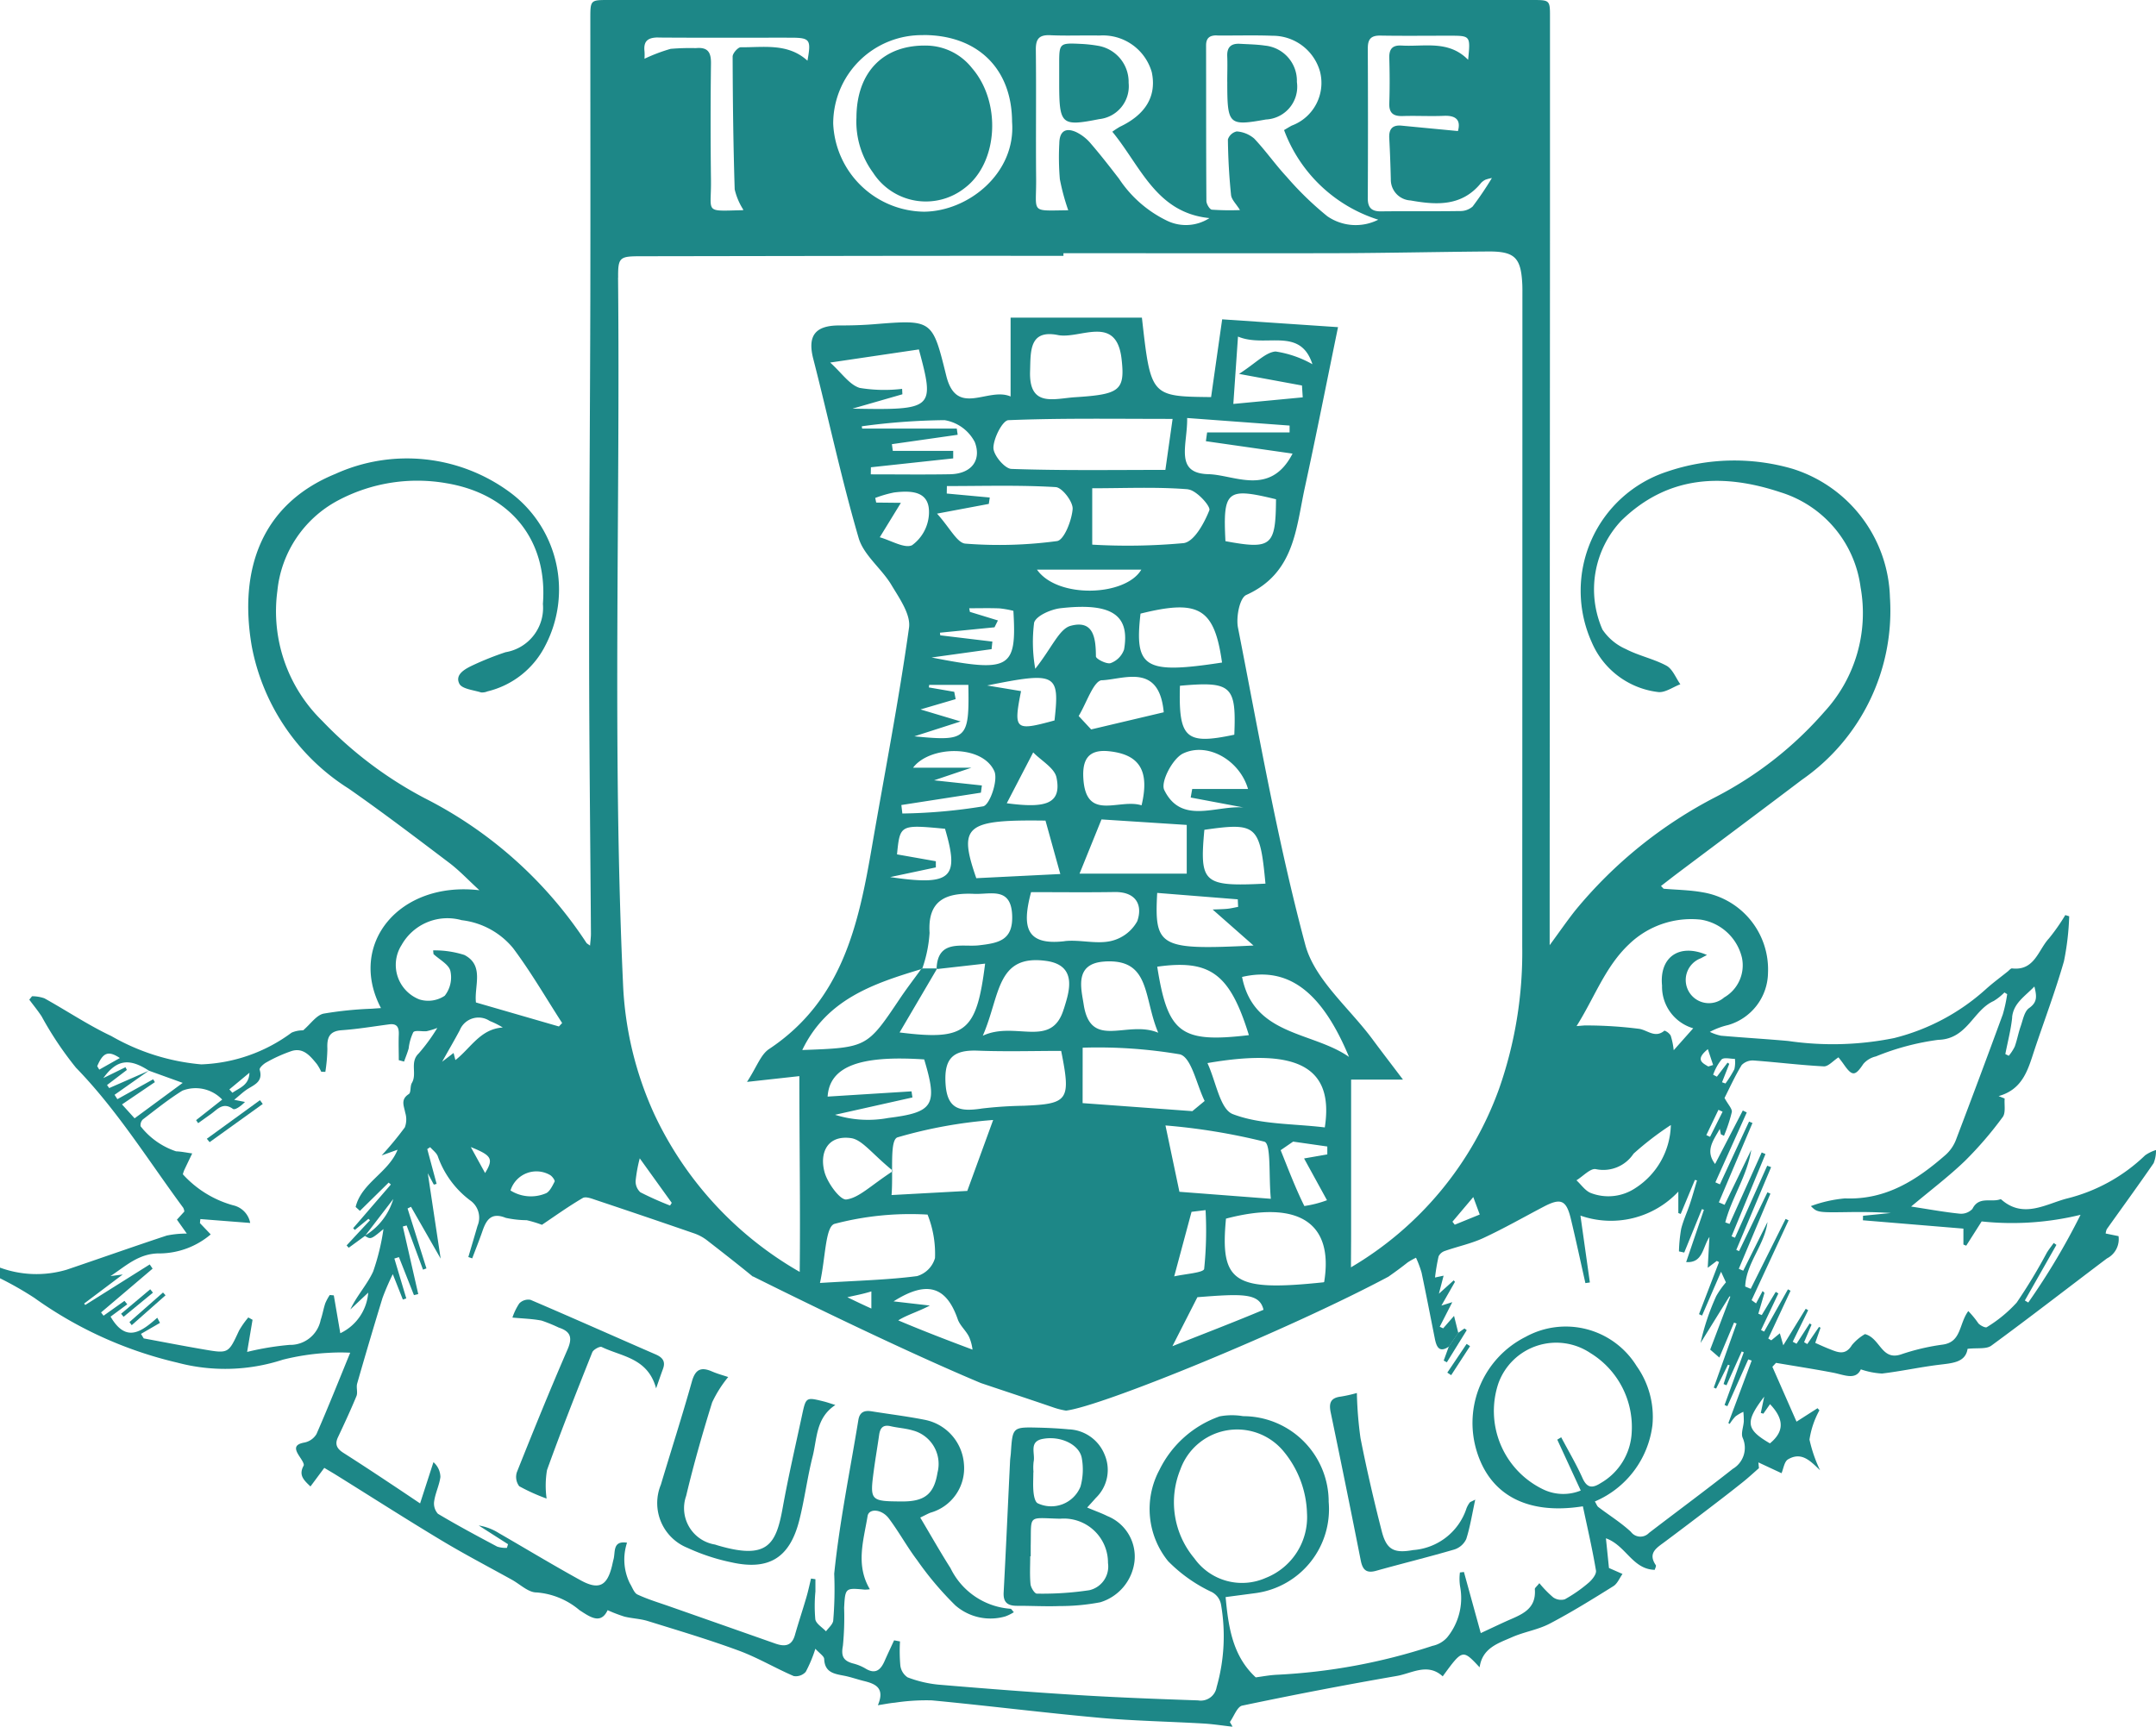 <svg id="Raggruppa_9899" data-name="Raggruppa 9899" xmlns="http://www.w3.org/2000/svg" xmlns:xlink="http://www.w3.org/1999/xlink" width="125.74" height="100.719" viewBox="0 0 125.74 100.719">
  <defs>
    <clipPath id="clip-path">
      <rect id="Rettangolo_1176" data-name="Rettangolo 1176" width="125.74" height="100.719" fill="#1d8787"/>
    </clipPath>
  </defs>
  <g id="Raggruppa_9869" data-name="Raggruppa 9869" clip-path="url(#clip-path)">
    <path id="Tracciato_2990" data-name="Tracciato 2990" d="M148.979,195.465c0,.029,0,.058,0,.087l.057-.038-.057-.048" transform="translate(-96.955 -127.208)" fill="#1d8787"/>
    <path id="Tracciato_2991" data-name="Tracciato 2991" d="M241.958,222.175l.368-.259.134.1L241.3,223.89l-.184-.1.3-.823.543-.793" transform="translate(-156.918 -144.422)" fill="#1d8787"/>
    <path id="Tracciato_2992" data-name="Tracciato 2992" d="M172.477,243.121c.473.2.838.327,1.185.5a2.547,2.547,0,0,1,1.578,2.678,2.842,2.842,0,0,1-1.989,2.35,12.514,12.514,0,0,1-2.379.222c-.826.03-1.655-.018-2.482-.015-.538,0-.809-.191-.777-.781.137-2.555.25-5.112.374-7.669.008-.155.035-.308.046-.463.1-1.511.1-1.516,1.592-1.481.594.014,1.188.044,1.78.1a2.35,2.35,0,0,1,2.1,1.487,2.263,2.263,0,0,1-.513,2.511c-.148.169-.3.335-.512.568m-3.289,2.84h-.028c0,.543-.034,1.09.017,1.628.02.2.242.552.366.55a18.39,18.39,0,0,0,3.065-.2,1.417,1.417,0,0,0,1.087-1.587,2.574,2.574,0,0,0-2.795-2.583c-1.916-.046-1.671-.274-1.712,1.576,0,.207,0,.414,0,.621m.166-4.909h-.013c0,.386-.028.775.01,1.157.023.229.084.562.24.652a1.842,1.842,0,0,0,2.5-.97,3.712,3.712,0,0,0,.075-1.666c-.145-.8-1.257-1.316-2.289-1.115-.811.158-.415.858-.519,1.327a2.9,2.9,0,0,0-.007.616" transform="translate(-109.079 -155.183)" fill="#1d8787"/>
    <path id="Tracciato_2993" data-name="Tracciato 2993" d="M113.965,229.171a7.019,7.019,0,0,0-.939,1.484c-.559,1.8-1.08,3.617-1.515,5.451a2.15,2.15,0,0,0,1.686,2.841c.049.016.1.034.148.048,2.917.861,3.411-.044,3.8-2.217.326-1.805.742-3.595,1.127-5.39.224-1.045.231-1.045,1.261-.79.193.048.382.116.68.208-1.143.751-1.062,1.953-1.326,3-.31,1.225-.467,2.489-.776,3.716-.553,2.194-1.766,2.951-3.955,2.463a11.84,11.84,0,0,1-2.568-.845,2.814,2.814,0,0,1-1.553-3.684c.6-2.005,1.242-4,1.809-6.017.2-.711.527-.869,1.169-.591.328.142.676.234.95.327" transform="translate(-71.493 -148.847)" fill="#1d8787"/>
    <path id="Tracciato_2994" data-name="Tracciato 2994" d="M87.551,228.688a11.226,11.226,0,0,1-1.585-.716.9.9,0,0,1-.135-.822c.956-2.4,1.928-4.792,2.956-7.161.3-.694.173-1.046-.517-1.272a8.952,8.952,0,0,0-1-.407c-.541-.105-1.1-.118-1.7-.175a3.48,3.48,0,0,1,.4-.826.73.73,0,0,1,.656-.209c2.445,1.044,4.872,2.129,7.31,3.189.4.176.573.412.414.841-.113.307-.219.615-.4,1.133-.487-1.783-2.008-1.848-3.172-2.412-.114-.055-.489.151-.552.311-.907,2.279-1.809,4.56-2.639,6.868a5.482,5.482,0,0,0-.024,1.658" transform="translate(-55.685 -141.275)" fill="#1d8787"/>
    <path id="Tracciato_2995" data-name="Tracciato 2995" d="M230.6,238.914c-.186.859-.3,1.6-.525,2.3a1.151,1.151,0,0,1-.694.61c-1.51.443-3.04.816-4.556,1.241-.564.158-.788-.039-.9-.587q-.855-4.331-1.756-8.653c-.109-.526-.018-.844.578-.918a8.254,8.254,0,0,0,.949-.212,22.558,22.558,0,0,0,.211,2.628c.359,1.823.779,3.635,1.24,5.434.28,1.094.721,1.3,1.836,1.1a3.546,3.546,0,0,0,3.108-2.437,1.375,1.375,0,0,1,.189-.336c.024-.035.084-.047.317-.167" transform="translate(-144.562 -151.436)" fill="#1d8787"/>
    <path id="Tracciato_2996" data-name="Tracciato 2996" d="M241.722,226.171l1.124-1.672.2.129-1.1,1.694-.228-.15" transform="translate(-157.312 -146.103)" fill="#1d8787"/>
    <path id="Tracciato_2997" data-name="Tracciato 2997" d="M34.542,186.035l3.1-2.251.162.221-3.1,2.228-.162-.2" transform="translate(-22.48 -119.606)" fill="#1d8787"/>
    <path id="Tracciato_2998" data-name="Tracciato 2998" d="M21.619,217.636l1.958-1.725.147.163-1.972,1.743-.132-.181" transform="translate(-14.07 -140.514)" fill="#1d8787"/>
    <path id="Tracciato_2999" data-name="Tracciato 2999" d="M22.079,215.57l-1.711,1.407-.145-.177,1.7-1.428.159.2" transform="translate(-13.161 -140.163)" fill="#1d8787"/>
    <path id="Tracciato_3000" data-name="Tracciato 3000" d="M176.895,9.522q0-.542,0-1.084c0-1.17.027-1.2,1.227-1.141a8,8,0,0,1,1.076.118,2.14,2.14,0,0,1,1.747,2.155,1.93,1.93,0,0,1-1.715,2.117c-2.227.438-2.335.337-2.335-2.165" transform="translate(-115.122 -4.738)" fill="#1d8787"/>
    <path id="Tracciato_3001" data-name="Tracciato 3001" d="M204.954,9.515c0-.491.019-.983,0-1.473-.025-.54.23-.761.743-.731.49.029.983.034,1.466.106a2.063,2.063,0,0,1,1.853,2.123,1.915,1.915,0,0,1-1.808,2.187c-2.18.389-2.253.318-2.252-2.212" transform="translate(-133.38 -4.756)" fill="#1d8787"/>
    <path id="Tracciato_3002" data-name="Tracciato 3002" d="M143.038,11.831c0-2.7,1.608-4.317,4.2-4.217a3.435,3.435,0,0,1,2.536,1.306c1.729,1.995,1.529,5.508-.4,6.983a3.662,3.662,0,0,1-5.364-.874,5.026,5.026,0,0,1-.973-3.2" transform="translate(-93.089 -4.952)" fill="#1d8787"/>
    <path id="Tracciato_3003" data-name="Tracciato 3003" d="M125.608,67.835a1.93,1.93,0,0,0,.132-.749,2.246,2.246,0,0,0-.632.307,10.037,10.037,0,0,1-4.558,2.52c-1.219.314-2.546,1.2-3.832.059a.091.091,0,0,0-.074-.008c-.53.186-1.238-.2-1.611.557a.908.908,0,0,1-.749.277c-.906-.093-1.8-.258-2.826-.415,1.137-.954,2.193-1.751,3.14-2.662a21.487,21.487,0,0,0,2.2-2.557c.188-.249.085-.716.116-1.083l-.353-.142c1.438-.4,1.726-1.591,2.1-2.722.573-1.714,1.215-3.409,1.711-5.145a15.636,15.636,0,0,0,.306-2.622l-.228-.07a11.574,11.574,0,0,1-.955,1.364c-.629.677-.837,1.9-2.15,1.747-.075-.009-.168.111-.248.175-.435.35-.888.68-1.3,1.055a12.479,12.479,0,0,1-5.331,2.834,18.006,18.006,0,0,1-6.171.17c-1.307-.118-2.619-.193-3.926-.308a2.791,2.791,0,0,1-.649-.223,4.293,4.293,0,0,1,1.068-.4,3.219,3.219,0,0,0,2.324-3.058A4.559,4.559,0,0,0,99.3,52.052c-.747-.136-1.518-.143-2.277-.209l-.152-.16c.3-.231.6-.466.9-.694,2.439-1.834,4.885-3.658,7.317-5.5a12,12,0,0,0,5.135-10.642,8.1,8.1,0,0,0-5.679-7.5,12.166,12.166,0,0,0-7.34.173,7.309,7.309,0,0,0-4.37,9.949,4.824,4.824,0,0,0,3.865,2.9c.408.052.866-.291,1.3-.453-.264-.371-.449-.886-.809-1.083-.741-.4-1.608-.576-2.36-.966a3.188,3.188,0,0,1-1.376-1.146,5.846,5.846,0,0,1,1.1-6.347c2.722-2.655,5.931-2.778,9.309-1.651a6.7,6.7,0,0,1,4.647,5.529,8.5,8.5,0,0,1-2.112,7.27,21.462,21.462,0,0,1-6.313,4.957,26.055,26.055,0,0,0-8.215,6.632c-.474.6-.908,1.23-1.492,2.026,0-.97,0-1.73,0-2.489q.009-19.868.019-39.735,0-5.938,0-11.876C90.4.007,90.4,0,89.368,0Q62.433,0,35.5,0c-1.066,0-1.071,0-1.071,1.083,0,5.379.009,10.758,0,16.137-.016,6.856-.074,13.712-.071,20.568,0,5.562.07,11.124.106,16.686,0,.21-.031.42-.052.688-.13-.1-.184-.119-.209-.159a24.507,24.507,0,0,0-9.434-8.441,23.114,23.114,0,0,1-5.983-4.517,8.922,8.922,0,0,1-2.61-7.572,6.727,6.727,0,0,1,3.542-5.282,9.851,9.851,0,0,1,6.334-1c3.743.633,5.9,3.331,5.611,7.037a2.622,2.622,0,0,1-2.179,2.818,17.721,17.721,0,0,0-1.941.776c-.432.208-1.029.531-.75,1.069.158.3.817.36,1.259.5a.8.8,0,0,0,.379-.06,5.123,5.123,0,0,0,3.37-2.668,7.058,7.058,0,0,0-2.044-8.932,10.108,10.108,0,0,0-10.2-1.085c-4.332,1.771-5.64,5.618-4.873,10.058a12.573,12.573,0,0,0,5.653,8.3c1.993,1.392,3.929,2.865,5.867,4.332.585.443,1.093.988,1.755,1.595-4.686-.547-7.7,3.152-5.741,6.874-.192.014-.362.023-.531.038a21.256,21.256,0,0,0-2.82.287c-.42.095-.749.6-1.189.975a1.61,1.61,0,0,0-.673.135,9.389,9.389,0,0,1-5.269,1.849,12.727,12.727,0,0,1-5.247-1.654c-1.347-.635-2.595-1.476-3.9-2.2a2.222,2.222,0,0,0-.72-.121l-.161.2c.241.325.5.639.72.976a19.991,19.991,0,0,0,2,2.99c2.416,2.486,4.222,5.418,6.262,8.179a.667.667,0,0,1,.061.214l-.432.474.576.813a5.627,5.627,0,0,0-1.173.116c-1.951.645-3.888,1.332-5.834,1.991A6.19,6.19,0,0,1,0,73.946v.621a19.631,19.631,0,0,1,2,1.141,23.458,23.458,0,0,0,8.338,3.779,10.844,10.844,0,0,0,6.155-.17,13.825,13.825,0,0,1,2.662-.4,11.3,11.3,0,0,1,1.27-.008c-.639,1.558-1.276,3.163-1.967,4.745a1.061,1.061,0,0,1-.7.494c-.623.112-.573.383-.3.8.112.174.308.445.249.552-.3.546,0,.836.4,1.211l.806-1.084c.27.162.492.29.709.425,2.037,1.269,4.059,2.563,6.115,3.8,1.349.812,2.748,1.541,4.126,2.306.474.263.955.742,1.428.735a4.384,4.384,0,0,1,2.5,1.03c.6.387,1.242.87,1.646.005a8.739,8.739,0,0,0,.979.375c.449.111.925.123,1.364.259,1.778.552,3.566,1.084,5.311,1.728,1.1.406,2.123,1.019,3.2,1.482a.775.775,0,0,0,.7-.246,7.828,7.828,0,0,0,.562-1.347c.24.268.508.428.515.6.032.786.586.863,1.161.973.38.073.748.206,1.125.3.685.167,1.278.394.845,1.42.411-.063.7-.124.991-.148a12.327,12.327,0,0,1,2.151-.135c3.265.311,6.521.721,9.788,1.017,2.007.182,4.027.216,6.041.333.574.033,1.146.124,1.718.188l-.161-.274c.239-.331.428-.9.723-.958q4.49-.945,9.013-1.73c.88-.152,1.8-.783,2.677.024C85.3,96.2,85.3,96.2,86.293,97.262c.157-1.126,1.075-1.4,1.875-1.752.713-.318,1.523-.436,2.209-.795,1.273-.666,2.5-1.429,3.718-2.189.234-.146.357-.47.531-.711l-.79-.348-.177-1.732c1.171.418,1.544,1.808,2.846,1.84.022-.089.1-.22.061-.275-.48-.709.057-1.009.519-1.354q1.324-.988,2.635-1.993c.647-.494,1.292-.99,1.929-1.5.322-.257.624-.539.934-.81q-.016-.168-.032-.335l1.35.63c.111-.254.158-.678.379-.808.8-.471,1.322.115,1.868.637a8.215,8.215,0,0,1-.617-1.79,5.121,5.121,0,0,1,.579-1.708L106,82.147l-1.225.784-1.408-3.2.211-.229c1.109.189,2.222.36,3.328.572.651.125,1.315.463,1.62-.194a4.572,4.572,0,0,0,1.232.244c1.1-.13,2.191-.37,3.293-.507.79-.1,1.578-.124,1.7-.935.567-.065,1.09.031,1.384-.184,2.272-1.664,4.495-3.394,6.744-5.089a1.262,1.262,0,0,0,.676-1.3l-.75-.153a.862.862,0,0,1,.065-.254c.917-1.289,1.849-2.567,2.746-3.87m-8.268-8.485c.08-.824.718-1.2,1.3-1.8.135.556.19.908-.31,1.259-.278.195-.36.692-.492,1.067s-.207.8-.346,1.183a2.689,2.689,0,0,1-.347.532l-.2-.1c.137-.713.327-1.422.4-2.142M100.407,61.8c.147-.133.509-.029.774-.032a1.711,1.711,0,0,1-.031.605,6.371,6.371,0,0,1-.519.831l-.2-.071.421-1.075-.1-.069-.622.818-.217-.114a3.051,3.051,0,0,1,.492-.894m.058,3.053-.731,1.463-.217-.1.707-1.475.241.11m-.554-2.724-.28.087c-.351-.209-.776-.4-.025-1.012l.306.924M95,55.088a5.218,5.218,0,0,1,4.191-1.442,2.933,2.933,0,0,1,2.4,2.219,2.162,2.162,0,0,1-1.035,2.319A1.352,1.352,0,1,1,99.193,55.9c.107-.059.216-.116.358-.192-1.615-.7-2.782.124-2.619,1.786a2.528,2.528,0,0,0,1.818,2.49l-1.138,1.28a4.276,4.276,0,0,0-.175-.853.729.729,0,0,0-.363-.292c-.538.456-.96-.006-1.455-.1a24.311,24.311,0,0,0-3.08-.2c-.144-.007-.289.017-.592.037C93,58.184,93.611,56.4,95,55.088M93.069,68.2a2.109,2.109,0,0,0,2.2-.9,17.929,17.929,0,0,1,2.176-1.673,4.494,4.494,0,0,1-2.067,3.678,2.838,2.838,0,0,1-2.595.29c-.328-.126-.565-.489-.843-.743.382-.232.824-.722,1.135-.649M79.773,2.8c0-.532.2-.733.737-.724,1.344.023,2.688.006,4.032.007,1.22,0,1.22,0,1.08,1.405-1.139-1.161-2.55-.753-3.875-.831-.54-.032-.737.2-.722.727.025.878.03,1.758,0,2.635-.021.591.244.768.791.75.8-.025,1.6.022,2.4-.012.759-.032.977.3.812.888-1.115-.107-2.2-.209-3.282-.315-.541-.053-.751.2-.723.726.043.8.071,1.6.091,2.4a1.213,1.213,0,0,0,1.152,1.237c1.521.274,3,.356,4.116-1.027a.927.927,0,0,1,.249-.182,2.537,2.537,0,0,1,.378-.1,19.189,19.189,0,0,1-1.124,1.664,1.093,1.093,0,0,1-.752.263c-1.525.024-3.05,0-4.574.019-.557.007-.791-.2-.788-.769q.021-4.381,0-8.761M70.959,2.07c1.085.011,2.172-.025,3.255.016a2.864,2.864,0,0,1,2.768,2.082,2.656,2.656,0,0,1-1.639,3.156c-.157.083-.308.178-.455.264a8.634,8.634,0,0,0,5.494,5.228,2.913,2.913,0,0,1-2.969-.2,18.577,18.577,0,0,1-2.371-2.3c-.666-.716-1.229-1.53-1.9-2.237a1.751,1.751,0,0,0-1.016-.412.7.7,0,0,0-.514.468c.014,1.081.073,2.165.184,3.241.028.27.3.516.52.879a15.36,15.36,0,0,1-1.64-.024c-.128-.014-.317-.332-.318-.511-.02-3.023-.012-6.046-.018-9.07,0-.437.211-.589.623-.585m-9.709-.01c.955.042,1.913,0,2.869.018a2.962,2.962,0,0,1,3.05,2.139c.291,1.38-.343,2.463-1.858,3.182a4.921,4.921,0,0,0-.443.29c1.654,2.009,2.555,4.73,5.665,5.038a2.527,2.527,0,0,1-2.444.168,7,7,0,0,1-2.829-2.462c-.536-.695-1.075-1.389-1.648-2.054a2.6,2.6,0,0,0-.842-.664c-.636-.291-.984-.046-.994.654a15.012,15.012,0,0,0,.032,2.091,12.919,12.919,0,0,0,.489,1.811c-2.254.022-1.853.2-1.873-1.844-.024-2.507.012-5.015-.017-7.523-.007-.64.2-.873.843-.845m-7.41-.01C57.009,2.041,59.017,4,59.025,7.11c.232,2.972-2.522,5.211-5.126,5.239a5.372,5.372,0,0,1-5.306-5.141A5.163,5.163,0,0,1,53.84,2.05M38.4,2.19c2.559.019,5.119.006,7.678.008,1.168,0,1.239.095,1.014,1.342C45.951,2.5,44.54,2.77,43.2,2.757c-.163,0-.473.353-.472.542.008,2.583.038,5.166.12,7.748a3.766,3.766,0,0,0,.5,1.181c.029-.026-.006.033-.042.034-2.268.051-1.817.186-1.841-1.737q-.043-3.412,0-6.825c.009-.667-.195-.959-.886-.893a13.445,13.445,0,0,0-1.468.043,10.046,10.046,0,0,0-1.524.577,2.894,2.894,0,0,0,0-.442c-.068-.627.239-.8.821-.8M36.05,16.2c-.011-1.189.089-1.25,1.293-1.252q7.489-.012,14.978-.023,4.849-.005,9.7,0c0-.052,0-.1,0-.155,5.278,0,10.555.012,15.832,0,2.974-.009,5.948-.077,8.922-.1,1.558-.013,1.927.35,2.005,1.886.012.232.008.465.008.7q0,18.975-.01,37.95a24.031,24.031,0,0,1-1.348,8.3,19.912,19.912,0,0,1-8.64,10.422c0-.663.008-1.326.008-1.989,0-2.979,0-5.959,0-8.963h3.024c-.758-1-1.276-1.675-1.782-2.358-1.349-1.821-3.368-3.473-3.913-5.5C74.494,49.022,73.415,42.8,72.2,36.612c-.119-.607.094-1.73.485-1.906,2.811-1.267,2.893-3.867,3.412-6.254.663-3.045,1.265-6.1,1.938-9.368l-6.757-.456c-.246,1.723-.448,3.146-.646,4.536-3.518-.038-3.518-.038-4.035-4.635H58.939v4.6c-1.314-.574-3.145,1.238-3.751-1.206-.815-3.286-.8-3.284-4.226-3.009-.671.054-1.347.073-2.02.071-1.4,0-1.858.6-1.512,1.945.894,3.481,1.639,7,2.646,10.45.294,1.008,1.34,1.785,1.912,2.742.464.777,1.136,1.719,1.027,2.495-.6,4.275-1.428,8.521-2.163,12.779-.78,4.526-1.72,8.955-6,11.8-.489.325-.711,1.033-1.286,1.916l3.053-.337c0,3.91.063,7.683.021,11.42a20.723,20.723,0,0,1-8.493-9.228,20.291,20.291,0,0,1-1.811-7.571c-.628-13.729-.159-27.465-.29-41.2M86.3,70.848l-1.457.594-.135-.175,1.215-1.437.377,1.019m-8.91-.835a6.482,6.482,0,0,1-1.319.338c-.524-1.055-.94-2.162-1.382-3.257l.727-.5,1.994.285c0,.153,0,.307,0,.461l-1.355.236,1.336,2.436M71.5,71.088c4.19-1.1,6.3.2,5.726,3.7l-.009,0-.025.013c-5.243.552-6.045.011-5.691-3.717m3.544,4.73h0m-22.931.1c1.929-1.226,3.071-.894,3.742,1.042.132.381.5.677.672,1.053a2.731,2.731,0,0,1,.191.72c-1.455-.544-2.9-1.1-4.333-1.706.486-.31,1.2-.523,1.843-.865l-2.115-.244m-4.294-1.07c.327-1.465.31-3.277.846-3.45a17.361,17.361,0,0,1,5.43-.542,6.159,6.159,0,0,1,.434,2.534,1.536,1.536,0,0,1-1.047,1.054c-1.671.218-3.366.259-5.664.4m3,.493v1q-.706-.32-1.4-.661c.433-.1.932-.19,1.4-.34m3.758-25.093-2.263-.4c.175-1.741.175-1.741,2.8-1.494.849,2.877.388,3.348-3.2,2.819l2.665-.565q0-.181,0-.362m-3.479-20.92q-.028-.135-.055-.27a6.838,6.838,0,0,1,1.106-.32c1.032-.123,2.11-.083,2.025,1.287A2.408,2.408,0,0,1,53.2,31.8c-.425.222-1.246-.278-1.891-.459l1.232-2.009Zm4.5-3.014H52.07c-.018-.131-.036-.262-.054-.393l3.837-.548L55.8,25H50.28l-.019-.133a38.274,38.274,0,0,1,4.826-.358,2.425,2.425,0,0,1,1.765,1.282c.4,1.049-.185,1.852-1.453,1.874-1.538.027-3.076.006-4.614.006l.007-.413,4.8-.518,0-.428m-2.98-3.628a8.786,8.786,0,0,1-2.474-.056c-.6-.184-1.041-.867-1.721-1.479l5.173-.765c.934,3.471.865,3.542-3.873,3.454L52.628,23c-.005-.1-.01-.208-.016-.312m15.775,1.748c-.167,1.182-.279,1.968-.421,2.975-3.039,0-6.012.047-8.979-.057-.39-.014-1.057-.811-1.05-1.237.01-.565.536-1.593.875-1.607,3.091-.125,6.191-.074,9.574-.074m-8.311-2.781c.038-1.141-.069-2.449,1.625-2.11,1.281.256,3.406-1.239,3.71,1.386.216,1.863-.114,2.076-2.735,2.242-1.223.085-2.67.6-2.6-1.518m15.857.833q.023.345.045.691l-4.048.384c.1-1.435.176-2.539.272-3.93,1.609.681,3.625-.605,4.342,1.615a6.216,6.216,0,0,0-2.151-.744c-.583.048-1.118.653-2.129,1.307l3.67.677m-.723,2.336c0,.133,0,.267,0,.4H70.4q-.036.257-.071.513l5.054.724c-1.3,2.522-3.382,1.238-4.907,1.2-2.011-.051-1.212-1.708-1.24-3.277l5.973.441M67.491,56.391c3.1-.437,4.24.416,5.346,3.993-3.977.468-4.73-.094-5.346-3.993m9.773,9.375c-1.881-.226-3.757-.16-5.363-.774-.75-.286-.977-1.886-1.481-2.978,5.28-.914,7.384.242,6.844,3.752M67.489,52.087l4.7.375c.006.147.013.293.019.44-.209.038-.416.09-.627.111-.264.026-.531.028-.858.043l2.384,2.1c-5.476.27-5.791.1-5.618-3.073m-13.8-10.7,2.045-.6q-.041-.214-.082-.427L54.172,40.1c.007-.049.013-.1.02-.147h2.284c.056,3.169-.067,3.3-3.151,3l2.7-.868-2.338-.7m.643-3.031,3.5-.486q.023-.221.046-.442l-3.039-.365c-.006-.051-.013-.1-.019-.153L58,36.593l.2-.4-1.635-.5q-.019-.106-.039-.211c.589,0,1.178-.016,1.765.007a5.594,5.594,0,0,1,.811.144c.2,3.383-.187,3.618-4.781,2.719M61.5,42.027c-2.31.632-2.4.559-1.952-1.712l-1.976-.328c4.04-.815,4.234-.695,3.928,2.04m-1.245,1.861c.473.486,1.247.913,1.361,1.469.331,1.609-.753,1.783-2.9,1.5l1.543-2.971m.715,3.983.864,3.116-4.9.243c-1.065-3.071-.621-3.423,4.039-3.359m-.6-8.856a8.971,8.971,0,0,1-.066-2.693c.121-.4.981-.777,1.546-.841,2.973-.336,4.05.389,3.7,2.408a1.3,1.3,0,0,1-.784.795c-.226.077-.857-.243-.858-.39-.007-1.04-.12-2.154-1.476-1.785-.663.18-1.074,1.25-2.062,2.506m.1-5.784c2.072,0,4.139,0,6.086,0-.917,1.559-4.885,1.709-6.086,0m10.793,5.42c-4.524.694-5.118.322-4.754-2.854,3.4-.846,4.306-.329,4.754,2.854m-7,1.034c1.3-.064,3.338-1.017,3.6,1.867l-4.233,1-.728-.783c.45-.734.87-2.063,1.357-2.088m2.314,7.3c-1.323-.422-3.259.988-3.4-1.6-.054-1.008.247-1.685,1.49-1.557,1.822.188,2.378,1.17,1.908,3.154M64.24,47.8l4.972.321v2.842H62.96L64.24,47.8m6,.606c3.051-.438,3.243-.277,3.563,3.14-3.629.18-3.849-.023-3.563-3.14m2.323-1.3c-1.623-.154-3.659,1.036-4.663-1.024-.227-.464.488-1.837,1.1-2.129,1.414-.676,3.291.375,3.786,2.07H69.531c-.03.166-.059.331-.088.5l3.124.588m-.581-4.253c-2.826.6-3.259.23-3.171-2.855,3.008-.271,3.29,0,3.171,2.855m-.517-11.289c-.151-2.964.08-3.144,2.949-2.445-.02,2.734-.257,2.942-2.949,2.445m-2.178-3.019c.472.038,1.332.983,1.239,1.217-.295.743-.877,1.818-1.488,1.914a35.643,35.643,0,0,1-5.342.09V28.482c1.925,0,3.768-.088,5.591.06m-7.721-.127c.378.022,1.021.863.987,1.283-.054.67-.5,1.807-.91,1.865a25.215,25.215,0,0,1-5.344.149c-.481-.036-.9-.914-1.654-1.75l3.02-.567q.027-.187.055-.373l-2.508-.232.007-.436c2.117,0,4.238-.066,6.347.061M57.208,46.239q.028-.21.056-.42l-2.788-.3,2.18-.736H53.252c.951-1.28,4.024-1.373,4.737.2.237.523-.264,1.968-.647,2.053a31.691,31.691,0,0,1-4.716.419q-.029-.248-.058-.495l4.64-.72M53.724,56.545l.033-.045h.031a7.763,7.763,0,0,0,.426-2.083c-.124-1.923.982-2.348,2.6-2.275.956.043,2.16-.432,2.217,1.271.049,1.447-.8,1.6-1.945,1.732-.955.111-2.4-.375-2.462,1.351h.034l-.02.034,2.815-.318c-.5,3.991-1.127,4.5-4.988,4.015l2.173-3.7-.017,0c0-.013,0-.023,0-.036l-.836,0c0,.009,0,.019-.007.028l-.058.017c-.417.575-.85,1.139-1.245,1.728-1.912,2.848-1.908,2.851-5.686,2.988,1.423-2.964,4.152-3.877,6.931-4.716m-.566,7.127-4.886.306C48.383,62.2,50.163,61.55,53.9,61.8c.8,2.667.55,3.088-2.1,3.416A6.408,6.408,0,0,1,48.7,65.03l4.514-1.011c-.017-.116-.035-.232-.052-.348m3.255,5.8-4.421.241c.034-.423.034-.9.032-1.367-1.285.847-1.937,1.528-2.668,1.625-.362.048-1.108-.969-1.275-1.607-.3-1.124.178-2.16,1.542-1.973.648.089,1.2.881,2.4,1.868,0-.939,0-1.789.309-1.91a27.191,27.191,0,0,1,5.586-1.015L56.413,69.47m.82-4.8c-1.2.174-1.989.086-2.087-1.442-.095-1.481.428-1.995,1.878-1.939,1.625.063,3.255.014,4.864.014.577,2.888.427,3.093-2.193,3.2a24.187,24.187,0,0,0-2.462.165m4.813-5.829c-.705,2.379-2.821.69-4.729,1.579,1.023-2.331.772-4.77,3.7-4.364,1.93.268,1.278,1.959,1.033,2.785m.041-3.936c-2.312.273-2.482-.89-1.958-2.861,1.624,0,3.245.02,4.866-.006,1.263-.021,1.655.762,1.328,1.7A2.354,2.354,0,0,1,64.763,54.9c-.85.183-1.795-.1-2.675,0M64.4,56.09c2.718-.182,2.269,2.078,3.15,4.154-1.816-.765-3.94,1.029-4.349-1.652-.139-.908-.567-2.383,1.2-2.5m-1.259,5.024a28.555,28.555,0,0,1,5.669.388c.678.174.975,1.772,1.446,2.72l-.718.594-6.4-.468Zm10.6,5.484c.4.124.244,1.961.374,3.33l-5.331-.408-.814-3.87a36.364,36.364,0,0,1,5.771.947M70.228,74.02c-.036.226-1.121.292-1.747.437l1.011-3.766.818-.1a21.8,21.8,0,0,1-.082,3.428m-.395,1.652c2.639-.207,3.626-.248,3.856.734-1.756.738-3.541,1.419-5.313,2.124l1.457-2.858m2.605-18.681c2.64-.618,4.619.776,6.238,4.665-2.128-1.492-5.558-1.213-6.238-4.665M39.178,70.167l-.1.157a18.8,18.8,0,0,1-1.73-.773.855.855,0,0,1-.278-.663,8.52,8.52,0,0,1,.241-1.317l1.869,2.6M23.409,55.148a3.067,3.067,0,0,1,3.516-1.47,4.561,4.561,0,0,1,3,1.632c1.041,1.391,1.915,2.906,2.86,4.368l-.189.2-4.838-1.4c-.111-.952.506-2.162-.676-2.771a5.7,5.7,0,0,0-1.822-.268c.008.072.015.143.022.215.345.323.89.6.984.982a1.733,1.733,0,0,1-.33,1.451,1.732,1.732,0,0,1-1.476.214,2.161,2.161,0,0,1-1.05-3.158m8.934,13.787c-.133.259-.3.614-.53.69a2.234,2.234,0,0,1-2.041-.175,1.584,1.584,0,0,1,2.308-.9c.127.074.3.314.264.382m-5.785-7.087-.107-.416-.668.511c.411-.732.732-1.281,1.03-1.84a1.177,1.177,0,0,1,1.746-.538,4.973,4.973,0,0,1,.762.381c-1.313.084-1.868,1.206-2.764,1.9m1.732,6.59-.833-1.515c1.228.492,1.336.689.833,1.515M14.547,62.578c-.02.726-.572.875-.993,1.167l-.177-.195,1.17-.972M5.67,62.194c.335-.79.637-.93,1.319-.475l-1.2.677-.118-.2m.57,1.1L7.4,62.414l-.082-.159-1.291.634c.776-1.081,1.507-1.181,2.658-.432L6.369,63.472,6.24,63.29m.875,1.135,1.918-1.3-.1-.166-2.087,1.16-.165-.254,2-1.409,0,0,1.975.713L7.85,65.236l-.734-.811M19.844,77.758l-.376-2.194-.236-.021a3.011,3.011,0,0,0-.261.481c-.106.318-.159.654-.269.971a1.809,1.809,0,0,1-1.815,1.458,16.327,16.327,0,0,0-2.474.41c.11-.654.213-1.264.316-1.874l-.247-.137a5.127,5.127,0,0,0-.54.767c-.619,1.334-.612,1.348-2.052,1.1-1.172-.2-2.339-.428-3.508-.644l-.16-.264,1.108-.642-.158-.3c-.907.8-1.811,1.505-2.723-.064l.974-.72-.164-.2-1.22.866-.145-.191L7.378,75.3,8.9,74.005l-.168-.245-3.76,2.364-.065-.083,2.25-1.694-.713.092c.9-.588,1.666-1.348,2.9-1.322a4.657,4.657,0,0,0,2.945-1.109l-.629-.66c.009-.079.017-.157.026-.235l2.906.227a1.3,1.3,0,0,0-1-1.031A6.18,6.18,0,0,1,10.664,68.5a2.134,2.134,0,0,1,.077-.234c.154-.328.312-.654.469-.982-.314-.043-.628-.11-.943-.123A4.377,4.377,0,0,1,8.2,65.7a.467.467,0,0,1,.127-.395c.757-.579,1.5-1.181,2.311-1.683a2.137,2.137,0,0,1,2.321.521l-1.522,1.2.12.176c.248-.177.494-.355.743-.531.383-.271.7-.72,1.287-.3.118.083.474-.17.7-.407l-.63-.124c.3-.247.478-.415.677-.558.415-.3,1.036-.443.809-1.2-.029-.1.225-.338.393-.426a8.619,8.619,0,0,1,1.481-.666c.685-.205,1.08.3,1.459.758a2.917,2.917,0,0,1,.259.454l.239.008a9.733,9.733,0,0,0,.119-1.347c-.028-.632.094-1.032.84-1.084.925-.065,1.843-.22,2.763-.341.475-.063.577.191.562.6-.02.5,0,.992,0,1.489l.308.082c.09-.255.193-.506.268-.765a2.922,2.922,0,0,1,.269-.946c.105-.137.512-.032.78-.061a4.4,4.4,0,0,0,.622-.191,10.637,10.637,0,0,1-1.084,1.486c-.54.513-.082,1.19-.4,1.722-.113.189-.04.56-.18.651-.494.318-.281.689-.207,1.089a1.321,1.321,0,0,1-.023.851,19.109,19.109,0,0,1-1.353,1.638l.929-.332c-.527,1.338-2.106,1.931-2.445,3.339l.25.227,1.675-1.648.129.111-2.2,2.549.1.1.792-.647.091.082-1.364,1.469.123.137.947-.691,0,0c.34.212.351.205,1.079-.4a13.153,13.153,0,0,1-.6,2.473c-.347.764-.953,1.409-1.332,2.217l1.043-.982a2.865,2.865,0,0,1-1.627,2.368m3.09-7.83a3.746,3.746,0,0,1-1.628,2.122l1.628-2.122M101.039,85.7c-1.6,1.263-3.247,2.478-4.867,3.721a.69.69,0,0,1-1.059-.066c-.582-.539-1.268-.964-1.9-1.446-.072-.055-.1-.162-.2-.322a5.576,5.576,0,0,0,3.358-4.452,5.118,5.118,0,0,0-.925-3.452,4.856,4.856,0,0,0-6.468-1.7,5.621,5.621,0,0,0-2.851,6.681c.794,2.58,2.992,3.714,6.188,3.205.264,1.249.554,2.491.764,3.747.036.212-.225.538-.432.714a8.3,8.3,0,0,1-1.385.964.8.8,0,0,1-.68-.115,6.374,6.374,0,0,1-.805-.826c-.152.194-.27.276-.264.347.1,1.216-.835,1.5-1.667,1.873-.442.2-.881.41-1.486.692L85.378,91.7l-.234.028a2.972,2.972,0,0,0,.011.822,3.629,3.629,0,0,1-.759,2.972,1.584,1.584,0,0,1-.85.487,34.357,34.357,0,0,1-9.11,1.688c-.409.022-.814.1-1.2.151-1.345-1.246-1.593-2.911-1.757-4.684.6-.08,1.178-.154,1.754-.232a4.939,4.939,0,0,0,4.257-5.321,4.994,4.994,0,0,0-4.992-5,3.87,3.87,0,0,0-1.368.012,6.191,6.191,0,0,0-3.505,3.111,4.83,4.83,0,0,0,.5,5.335,8.819,8.819,0,0,0,2.474,1.767,1.028,1.028,0,0,1,.612.763,10.829,10.829,0,0,1-.257,4.822.936.936,0,0,1-1.084.769c-2.32-.079-4.641-.166-6.958-.308-2.729-.168-5.456-.379-8.181-.61a6.914,6.914,0,0,1-1.8-.426.976.976,0,0,1-.423-.695,9.639,9.639,0,0,1-.019-1.4l-.344-.065c-.184.4-.375.8-.551,1.2-.234.538-.548.806-1.139.434a2.758,2.758,0,0,0-.718-.287c-.544-.153-.695-.416-.579-1.022a16.945,16.945,0,0,0,.072-2.227c.063-1.161.078-1.16,1.188-1.055a1.932,1.932,0,0,0,.313-.022c-.844-1.419-.364-2.857-.132-4.27.075-.459.821-.416,1.239.139.589.784,1.061,1.656,1.652,2.437a18.646,18.646,0,0,0,2.23,2.638,3.112,3.112,0,0,0,2.922.637,2.647,2.647,0,0,0,.488-.242c-.1-.1-.144-.2-.195-.2a4.22,4.22,0,0,1-3.5-2.37c-.606-.951-1.16-1.935-1.765-2.95.285-.137.439-.224.6-.286A2.693,2.693,0,0,0,56.218,85.4,2.839,2.839,0,0,0,53.9,82.817c-1.013-.2-2.042-.325-3.064-.489-.42-.067-.7.036-.776.509-.488,2.985-1.1,5.957-1.408,8.961a21.846,21.846,0,0,1-.06,2.764c-.05.221-.274.4-.419.6-.218-.233-.578-.442-.623-.7a8.859,8.859,0,0,1,.006-1.624c0-.239,0-.478,0-.717l-.255-.038c-.09.368-.168.74-.274,1.1-.215.736-.459,1.464-.668,2.2-.185.653-.611.68-1.147.491q-3.073-1.082-6.147-2.161c-.634-.223-1.283-.415-1.89-.7-.2-.095-.3-.428-.442-.651a3.146,3.146,0,0,1-.164-2.371c-.855-.129-.67.541-.787.972-.034.125-.058.252-.088.378-.284,1.174-.766,1.429-1.833.843-1.606-.883-3.176-1.833-4.763-2.749a3.128,3.128,0,0,0-1.179-.448l1.71,1.093-.066.214A1.648,1.648,0,0,1,29,90.222c-1.164-.619-2.328-1.242-3.459-1.917a.888.888,0,0,1-.219-.738c.07-.477.3-.931.363-1.408a1.177,1.177,0,0,0-.406-.866L24.5,87.7c-.583-.39-1.169-.787-1.759-1.176-.9-.6-1.8-1.191-2.715-1.774-.352-.225-.519-.474-.32-.9.376-.8.749-1.6,1.083-2.41.088-.215-.024-.5.042-.735q.716-2.5,1.477-4.989a14.916,14.916,0,0,1,.6-1.39l.587,1.483.2-.068L23,73.415l.267-.082.875,2.216.251-.06-.9-3.943.222-.06.955,2.578.2-.074-1.1-3.494.2-.1L25.7,73.42l-.751-4.982.352.666.162-.044-.545-2.03.17-.111c.153.179.376.333.448.541a5.492,5.492,0,0,0,1.875,2.557,1.227,1.227,0,0,1,.437,1.494c-.175.607-.356,1.212-.534,1.817l.226.078c.2-.531.413-1.058.6-1.6.228-.663.523-1.1,1.354-.764a5.954,5.954,0,0,0,1.223.137,7.084,7.084,0,0,1,.89.269c.726-.487,1.529-1.065,2.378-1.562.184-.108.55.043.814.131q2.854.953,5.7,1.936a2.624,2.624,0,0,1,.736.4c.9.7,1.8,1.4,2.679,2.121l0-.016s7.824,3.929,13.294,6.222c1.412.475,2.827.941,4.237,1.425a4.3,4.3,0,0,0,.728.182h0c2.142-.263,13.069-4.755,18.8-7.813.38-.266.756-.54,1.122-.831a4.086,4.086,0,0,1,.488-.275,6.311,6.311,0,0,1,.325.871c.272,1.29.522,2.585.779,3.878.1.482.273.807.819.43l.543-.792-.248-.994-.635.726-.2-.093.733-1.434-.635.2.792-1.387-.075-.085-.863.779.274-1.052-.5.107A11.664,11.664,0,0,1,83.9,73.29a.629.629,0,0,1,.378-.321c.743-.261,1.53-.423,2.239-.753,1.194-.555,2.34-1.21,3.507-1.822,1-.526,1.323-.4,1.588.7.3,1.247.568,2.5.85,3.755l.261-.038-.55-3.9a5.385,5.385,0,0,0,5.709-1.4v1.251l.139.052.827-1.983.124.027c-.137.457-.263.918-.414,1.371-.163.491-.391.964-.512,1.464a8.929,8.929,0,0,0-.128,1.306l.308.067,1.03-2.532.118.038-1.036,3.05c.973.065.947-.833,1.358-1.467-.035.627-.063,1.125-.1,1.8l.529-.4.129.067-1.167,3.039.179.08,1.107-2.554.285.618a5.116,5.116,0,0,0-.565.8,13.686,13.686,0,0,0-.915,2.737l1.685-2.72.052.013-1.175,3.093.535.463.856-2.039.149.055-1.331,3.737.137.058.69-1.392.1.033-.355,1.093.17.073.887-1.972.121.047-1.121,3.075.164.069L101.96,79.3l.2.067L100.8,83.013l.078.049a2.725,2.725,0,0,1,.333-.434,2.637,2.637,0,0,1,.463-.272,5.229,5.229,0,0,1,.026.557c-.018.324-.178.7-.065.962a1.424,1.424,0,0,1-.6,1.823M92.19,86.949a2.7,2.7,0,0,1-2.124-.037A5.071,5.071,0,0,1,87.39,80.69a3.585,3.585,0,0,1,5.374-1.754,5.058,5.058,0,0,1,2.4,4.59,3.608,3.608,0,0,1-1.813,2.99c-.494.316-.8.286-1.063-.306-.364-.811-.82-1.58-1.237-2.368l-.229.139,1.369,2.969M69.653,90.9a5.08,5.08,0,0,1-.81-5.188,3.516,3.516,0,0,1,6.049-1.01,5.916,5.916,0,0,1,1.333,3.569,3.808,3.808,0,0,1-2.406,3.775A3.412,3.412,0,0,1,69.653,90.9M50.962,85.775c.092-.69.212-1.376.309-2.065.056-.4.216-.617.665-.515.426.1.872.122,1.289.246A2.019,2.019,0,0,1,54.677,85.9c-.2,1.247-.743,1.692-2.063,1.686-1.86-.009-1.89-.039-1.652-1.812m52.26-1.577c-1.4-.817-1.464-1.24-.331-2.726l-.2.952.151.041.387-.554c.833.878.831,1.6-.005,2.287m15.067-8.215-.2-.12,1.841-3.243-.156-.112c-.134.187-.281.366-.4.563a31.74,31.74,0,0,1-1.762,2.917,7.924,7.924,0,0,1-1.742,1.432c-.075.055-.378-.094-.492-.223a5.4,5.4,0,0,0-.588-.716c-.56.773-.39,1.821-1.518,1.96a12.794,12.794,0,0,0-2.407.569c-1.145.376-1.2-.947-2.1-1.186a2.842,2.842,0,0,0-.76.64c-.393.647-.854.41-1.34.22-.239-.094-.472-.2-.8-.347l.309-.886-.089-.045-.685,1-.185-.11.434-1.021-.107-.075-.768,1.188-.222-.118.9-1.838-.141-.085-1.31,2.131-.2-.7-.5.41-.176-.106,1.3-2.787-.152-.082-1.387,2.465-.183-.09,1.011-2.135-.153-.093-.815,1.354-.2-.078.358-1.218-.108-.107-.383.721-.26-.188,2.157-4.657-.173-.081-2.035,4.077-.322-.134c.053-1.369,1.132-2.415,1.3-3.762l-1.415,2.839-.258-.111,1.843-4.384-.173-.078-1.655,3.431-.162-.072,2.031-4.827L103.066,68l-1.88,4.2-.2-.08,1.978-4.8-.22-.093-1.876,4.169-.248-.09c.374-1.445,1.277-2.712,1.515-4.23l-1.554,3.205-.336-.142,1.961-4.631-.2-.083-1.7,3.662-.263-.117,1.83-4.076-.23-.115L100.026,67.9c-.593-.776-.109-1.36.274-2.047l.062.315.183.087A9.115,9.115,0,0,0,101,64.875c.034-.192-.212-.434-.424-.826.262-.516.59-1.243,1-1.92a.9.9,0,0,1,.713-.265c1.36.1,2.716.271,4.077.341.262.013.542-.324.855-.526.08.1.207.262.322.427.485.694.657.667,1.134-.049a1.366,1.366,0,0,1,.726-.431,14.671,14.671,0,0,1,3.636-.968c1.7-.043,2.022-1.719,3.232-2.264a3.232,3.232,0,0,0,.629-.5l.161.1a8.493,8.493,0,0,1-.255,1.178q-1.344,3.67-2.734,7.323a2.281,2.281,0,0,1-.6.871c-1.68,1.47-3.479,2.638-5.869,2.541a7.7,7.7,0,0,0-1.991.449c.377.377.407.378,2.265.35.793-.012,1.586,0,2.4.053l-1.624.162q0,.131-.007.263l5.862.486V72.6l.164.066.9-1.415a16.814,16.814,0,0,0,5.768-.387,39.888,39.888,0,0,1-3.051,5.12" fill="#1d8787"/>
  </g>
</svg>
